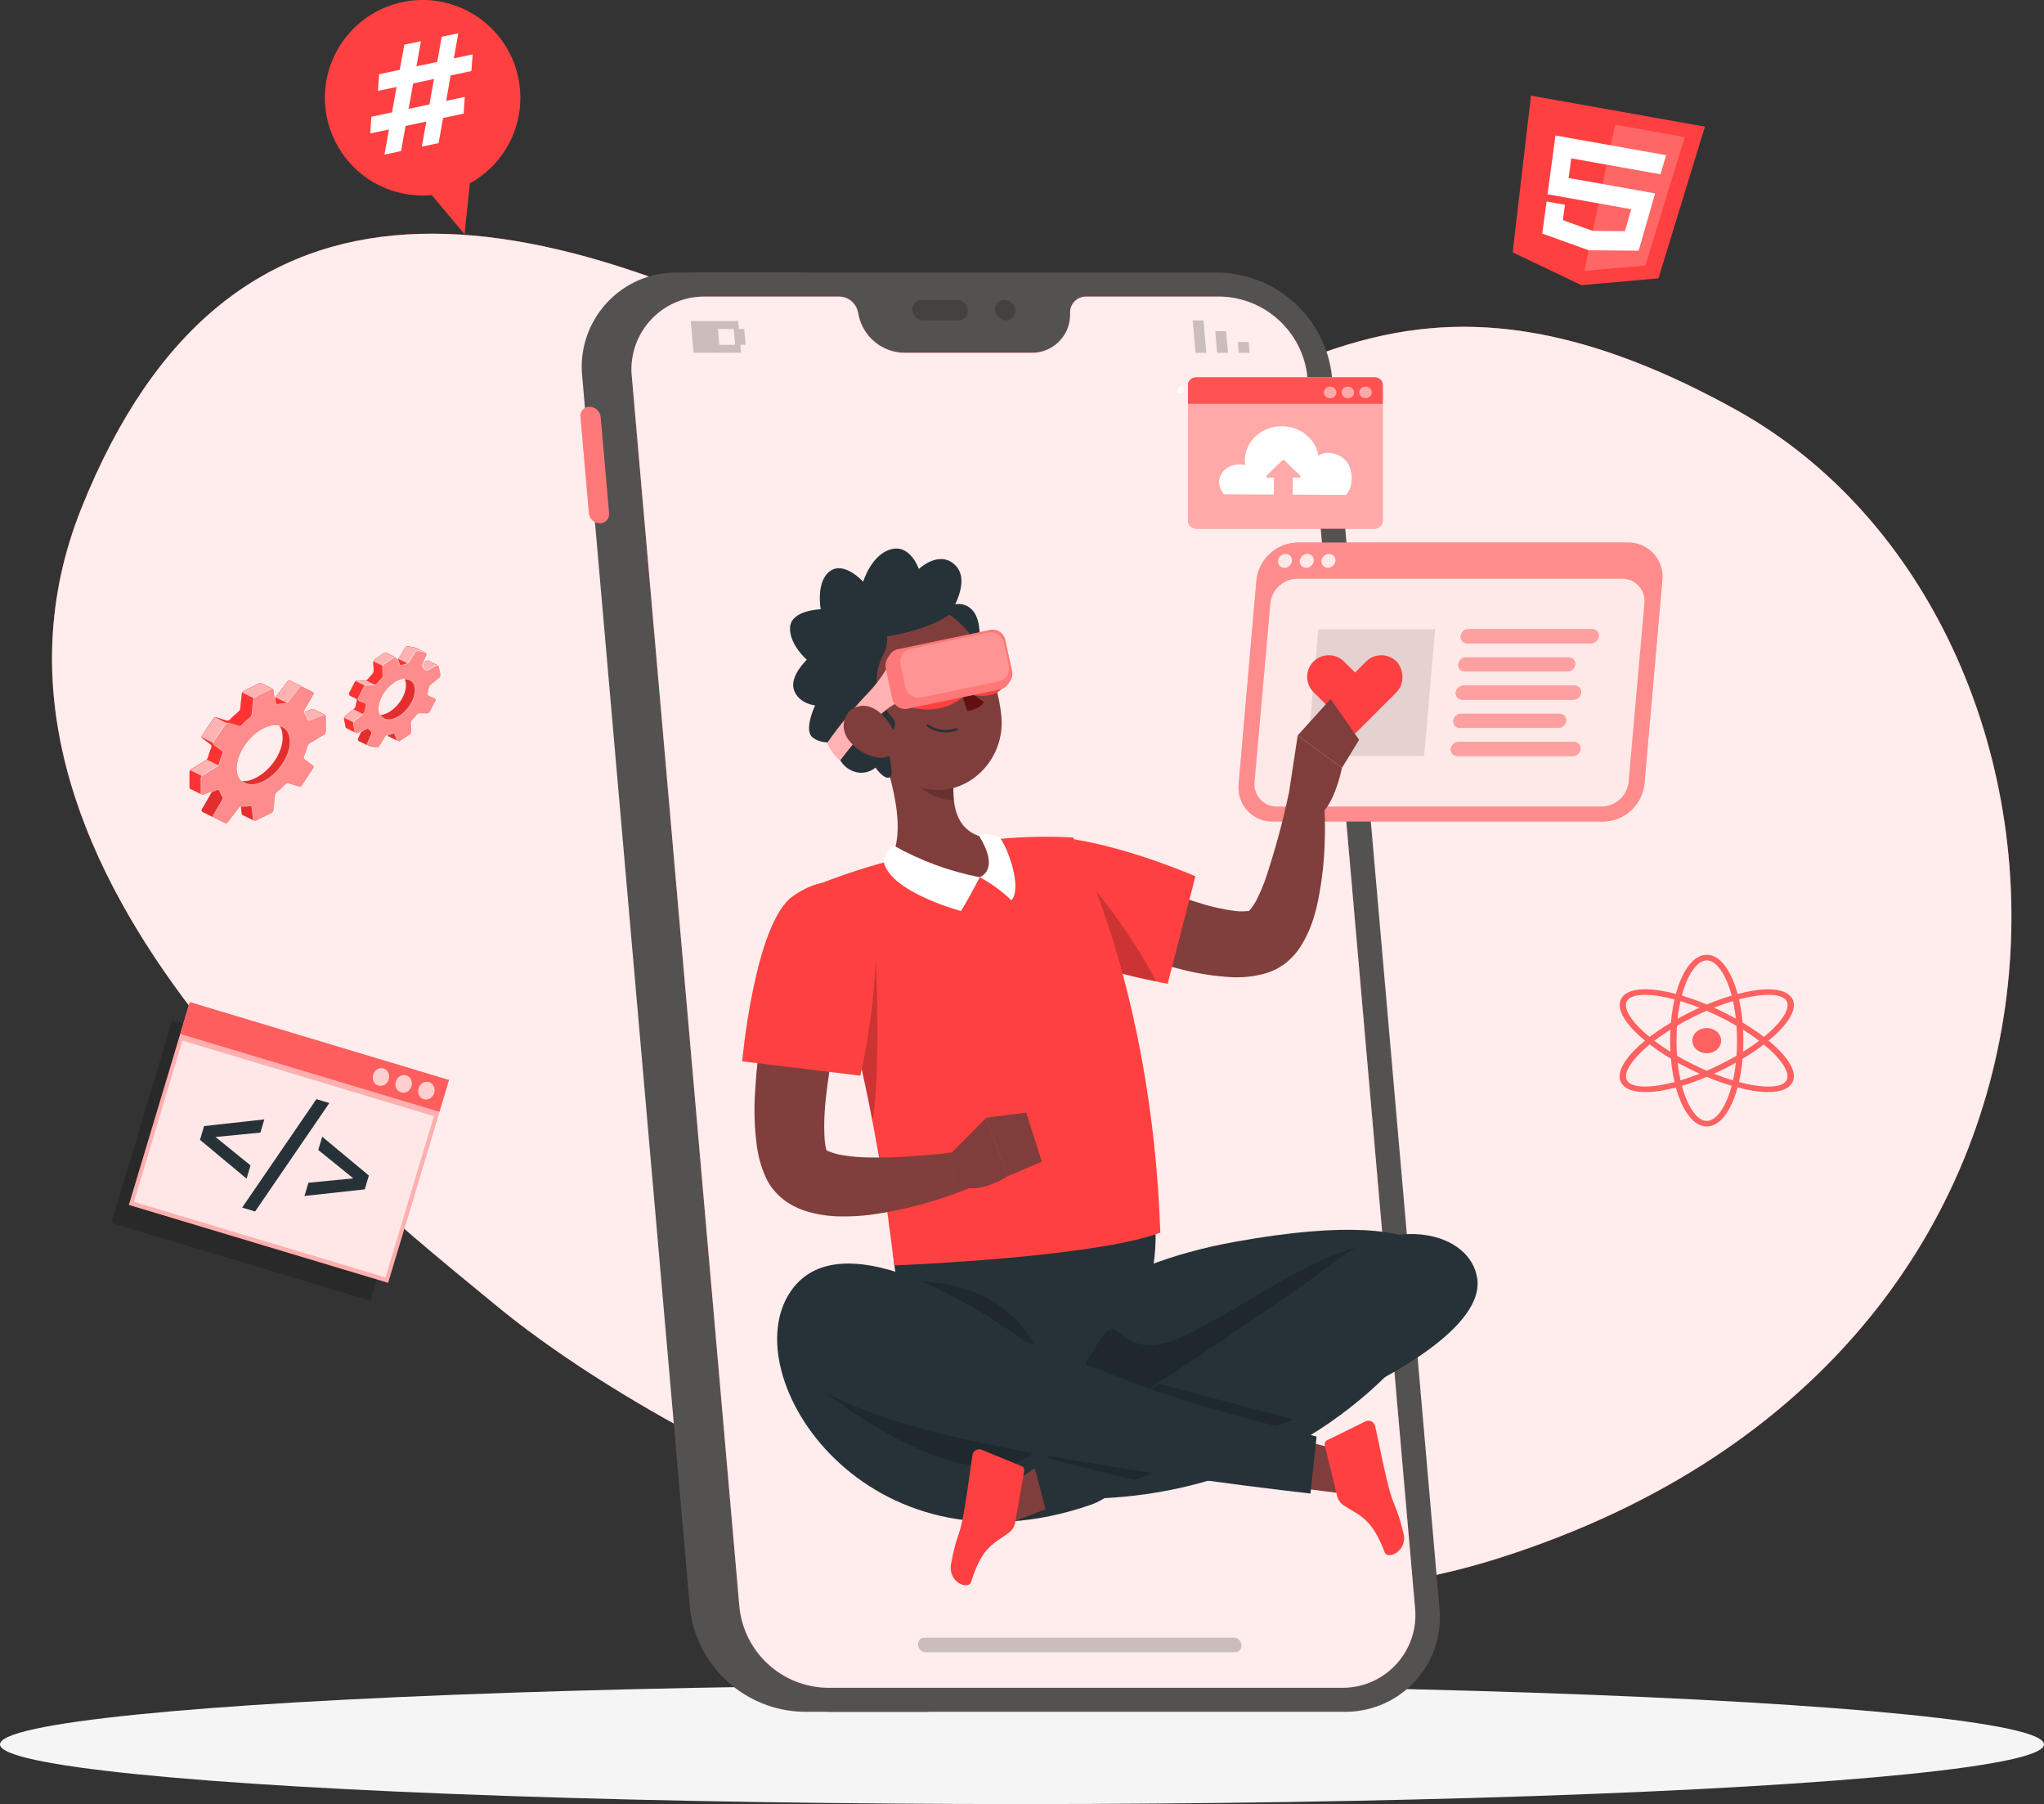 <?xml version="1.0" encoding="UTF-8"?>
<svg id="_レイヤー_1" data-name="レイヤー 1" xmlns="http://www.w3.org/2000/svg" viewBox="0 0 387.78 342.19">
  <rect x="0" y="0" width="387.78" height="342.19" fill="#333333" stroke="none"/>
  <defs>
    <style>
      .cls-1 {
        fill: #f5f5f5;
      }

      .cls-1, .cls-2, .cls-3, .cls-4, .cls-5, .cls-6, .cls-7, .cls-8, .cls-9, .cls-10, .cls-11, .cls-12, .cls-13, .cls-14, .cls-15, .cls-16, .cls-17, .cls-18, .cls-19, .cls-20, .cls-21, .cls-22, .cls-23, .cls-24 {
        stroke-width: 0px;
      }

      .cls-2 {
        fill: #fd0000;
      }

      .cls-3 {
        fill: #263238;
      }

      .cls-4, .cls-5, .cls-6, .cls-7, .cls-8, .cls-9, .cls-10, .cls-14, .cls-20, .cls-21, .cls-23 {
        isolation: isolate;
      }

      .cls-4, .cls-5, .cls-6, .cls-7, .cls-8, .cls-10, .cls-19, .cls-20, .cls-23 {
        fill: #fff;
      }

      .cls-4, .cls-25, .cls-21 {
        opacity: .2;
      }

      .cls-5 {
        opacity: .9;
      }

      .cls-6, .cls-26 {
        opacity: .5;
      }

      .cls-7 {
        opacity: .6;
      }

      .cls-8 {
        opacity: .8;
      }

      .cls-9 {
        opacity: .1;
      }

      .cls-9, .cls-11, .cls-14, .cls-21 {
        fill: #000;
      }

      .cls-10 {
        opacity: .7;
      }

      .cls-12 {
        fill: #ff6161;
      }

      .cls-13 {
        fill: #ff5e5e;
      }

      .cls-14, .cls-20 {
        opacity: .3;
      }

      .cls-27 {
        opacity: .55;
      }

      .cls-15 {
        fill: #803e3c;
      }

      .cls-16 {
        fill: #ff4040;
      }

      .cls-17 {
        fill: #545251;
      }

      .cls-18 {
        fill: #7f3e3b;
      }

      .cls-22 {
        fill: #630f0f;
      }

      .cls-23 {
        opacity: .4;
      }

      .cls-24 {
        fill: #ff5353;
      }
    </style>
  </defs>
  <g id="freepik--background-simple--inject-1">
    <path class="cls-16" d="M94.13,247.62C67.71,225.8-11.63,164.14,15.41,96.48c28.17-70.5,85.28-60.56,153.13-22.89,63.36,35.19,75.19-43.41,160.89,4.18,72.57,40.29,79.7,178.07-44.94,217.73-75.67,24.08-160.51-23.22-190.36-47.88Z"/>
    <path class="cls-5" d="M94.13,247.62C67.71,225.8-11.63,164.14,15.41,96.48c28.17-70.5,85.28-60.56,153.13-22.89,63.36,35.19,75.19-43.41,160.89,4.18,72.57,40.29,79.7,178.07-44.94,217.73-75.67,24.08-160.51-23.22-190.36-47.88Z"/>
  </g>
  <g id="freepik--Shadow--inject-1">
    <ellipse id="freepik--path--inject-1" class="cls-1" cx="193.89" cy="330.87" rx="193.89" ry="11.32"/>
  </g>
  <g id="freepik--Device--inject-1">
    <path class="cls-17" d="M128.61,51.69h23.68l23.88,273h-23.68c-11.2-.2-20.48-8.74-21.62-19.88l-20.4-233.25c-1.08-9.84,6.02-18.69,15.86-19.77.76-.08,1.52-.12,2.28-.1Z"/>
    <path class="cls-16" d="M113.94,79.07c-.11-1.07-1-1.89-2.07-1.91-.95-.02-1.73.74-1.75,1.69,0,.07,0,.15.01.22l1.6,18.29c.11,1.07,1,1.88,2.07,1.9.95.02,1.73-.74,1.75-1.69,0-.07,0-.14,0-.21l-1.6-18.29Z"/>
    <path class="cls-20" d="M113.94,79.07c-.11-1.07-1-1.89-2.07-1.91-.95-.02-1.73.74-1.75,1.69,0,.07,0,.15.01.22l1.6,18.29c.11,1.07,1,1.88,2.07,1.9.95.02,1.73-.74,1.75-1.69,0-.07,0-.14,0-.21l-1.6-18.29Z"/>
    <path class="cls-17" d="M157.34,324.69h97.59c9.9.17,18.07-7.71,18.24-17.61.01-.76-.02-1.52-.1-2.27l-20.36-233.25c-1.14-11.14-10.42-19.67-21.62-19.87h-97.63c-9.9-.18-18.06,7.69-18.24,17.59-.01.76.02,1.52.1,2.28l20.39,233.25c1.14,11.15,10.43,19.68,21.63,19.88Z"/>
    <path class="cls-16" d="M133.85,56.25h25.37c1.7.03,3.16,1.22,3.53,2.88l.17.79c.92,4.04,4.47,6.92,8.61,7h24.11c3.96.08,7.25-3.04,7.38-7v-.79c.06-1.61,1.39-2.88,3-2.88h25.36c8.64.13,15.8,6.72,16.66,15.31l20.4,233.25c.84,7.58-4.63,14.4-12.21,15.24-.59.07-1.19.09-1.79.08h-97.5c-8.63-.16-15.78-6.73-16.66-15.32l-20.4-233.25c-.83-7.58,4.64-14.4,12.23-15.23.58-.06,1.16-.09,1.74-.08Z"/>
    <path class="cls-5" d="M133.85,56.25h25.37c1.7.03,3.16,1.22,3.53,2.88l.17.79c.92,4.04,4.47,6.92,8.61,7h24.11c3.96.08,7.25-3.04,7.38-7v-.79c.06-1.61,1.39-2.88,3-2.88h25.36c8.64.13,15.8,6.72,16.66,15.31l20.4,233.25c.84,7.58-4.63,14.4-12.21,15.24-.59.07-1.19.09-1.79.08h-97.5c-8.63-.16-15.78-6.73-16.66-15.32l-20.4-233.25c-.83-7.58,4.64-14.4,12.23-15.23.58-.06,1.16-.09,1.74-.08Z"/>
    <g class="cls-25">
      <path class="cls-11" d="M188.78,58.83c.11,1.09,1.01,1.92,2.1,1.94.97.02,1.76-.75,1.78-1.72,0-.07,0-.15-.01-.22-.11-1.09-1.01-1.92-2.1-1.94-.96-.02-1.76.74-1.78,1.7,0,.08,0,.16.01.24Z"/>
      <path class="cls-11" d="M174.86,56.89h6.65c1.09.02,1.99.85,2.11,1.94.11.96-.59,1.82-1.55,1.93-.07,0-.15.01-.22.01h-6.65c-1.09-.02-1.99-.85-2.1-1.94-.11-.95.57-1.82,1.53-1.93.08,0,.15-.01.23-.01Z"/>
    </g>
    <g class="cls-25">
      <polygon class="cls-11" points="237.07 66.93 235.02 66.93 234.84 64.87 236.89 64.87 237.07 66.93"/>
      <polygon class="cls-11" points="232.79 64.87 232.97 66.93 230.91 66.93 230.73 64.87 230.56 62.82 232.61 62.82 232.79 64.87"/>
      <polygon class="cls-11" points="228.32 60.77 228.5 62.82 228.68 64.87 228.86 66.93 226.81 66.93 226.63 64.87 226.45 62.82 226.27 60.77 228.32 60.77"/>
    </g>
    <path class="cls-21" d="M131.05,60.91l.53,6h9l-.13-1.51h1l-.26-3h-1l-.14-1.5h-9ZM136.2,62.41h3l.27,3h-3l-.27-3Z"/>
    <g class="cls-25">
      <path class="cls-11" d="M175.64,313.39h58.66c1.78,0,1.54-2.76-.24-2.76h-58.66c-1.78,0-1.54,2.76.24,2.76h0Z"/>
    </g>
  </g>
  <g id="freepik--Windows--inject-1">
    <path class="cls-16" d="M304.19,155.83h-62.66c-3.56.07-6.5-2.77-6.57-6.33,0-.28,0-.55.04-.83l3.37-38.61c.43-4,3.76-7.07,7.79-7.15h62.66c3.57-.06,6.51,2.77,6.58,6.34,0,.27,0,.54-.04.81l-3.38,38.61c-.42,4.01-3.76,7.08-7.79,7.16Z"/>
    <path class="cls-23" d="M304.19,155.83h-62.66c-3.56.07-6.5-2.77-6.57-6.33,0-.28,0-.55.04-.83l3.37-38.61c.43-4,3.76-7.07,7.79-7.15h62.66c3.57-.06,6.51,2.77,6.58,6.34,0,.27,0,.54-.04.81l-3.38,38.61c-.42,4.01-3.76,7.08-7.79,7.16Z"/>
    <path class="cls-8" d="M303.95,152.98h-61.68c-2.32.04-4.24-1.81-4.28-4.13,0-.18,0-.36.02-.54l3-33.87c.27-2.62,2.45-4.62,5.08-4.67h61.62c2.32-.04,4.24,1.81,4.28,4.13,0,.18,0,.36-.02.54l-3,33.87c-.26,2.6-2.41,4.59-5.02,4.67Z"/>
    <path class="cls-8" d="M245.12,106.38c-.08.74-.69,1.31-1.44,1.32-.65.02-1.19-.5-1.21-1.15,0-.06,0-.11,0-.17.08-.74.69-1.31,1.44-1.32.65-.02,1.19.5,1.21,1.15,0,.06,0,.11,0,.17Z"/>
    <path class="cls-8" d="M249.24,106.38c-.08.74-.69,1.31-1.44,1.32-.66,0-1.21-.52-1.22-1.18,0-.05,0-.09,0-.14.08-.74.7-1.3,1.44-1.32.66,0,1.21.52,1.22,1.18,0,.05,0,.09,0,.14Z"/>
    <path class="cls-8" d="M253.36,106.38c-.08.74-.7,1.3-1.44,1.32-.66,0-1.21-.52-1.22-1.18,0-.05,0-.09,0-.14.08-.74.7-1.3,1.44-1.32.66,0,1.21.52,1.22,1.18,0,.05,0,.09,0,.14Z"/>
    <polygon class="cls-9" points="270.18 143.4 247.99 143.4 250.1 119.35 272.28 119.35 270.18 143.4"/>
    <path class="cls-16" d="M301.87,122.02h-23.52c-.66.02-1.21-.51-1.23-1.17,0-.06,0-.11,0-.17h0c.07-.75.7-1.33,1.45-1.34h23.52c.66-.02,1.21.51,1.23,1.17,0,.06,0,.11,0,.17h0c-.07.75-.7,1.33-1.45,1.34Z"/>
    <path class="cls-16" d="M297.39,127.36h-19.51c-.66.01-1.21-.51-1.23-1.17,0-.05,0-.11,0-.16h0c.07-.75.7-1.33,1.45-1.34h19.51c.66-.02,1.21.51,1.23,1.17,0,.06,0,.11,0,.17h0c-.07.75-.7,1.32-1.45,1.33Z"/>
    <path class="cls-16" d="M298.53,132.71h-21.12c-.67,0-1.22-.52-1.23-1.19,0-.05,0-.1,0-.15h0c.08-.74.7-1.31,1.45-1.33h21.12c.67,0,1.22.53,1.23,1.19,0,.05,0,.09,0,.14h0c-.08.75-.7,1.32-1.45,1.34Z"/>
    <path class="cls-16" d="M295.65,138.06h-18.71c-.67,0-1.22-.52-1.23-1.19,0-.05,0-.1,0-.15h0c.08-.75.71-1.32,1.46-1.34h18.71c.67,0,1.22.52,1.23,1.19,0,.05,0,.1,0,.15h0c-.08.75-.71,1.32-1.46,1.34Z"/>
    <path class="cls-16" d="M298.39,143.4h-21.92c-.66,0-1.21-.52-1.22-1.18,0-.05,0-.1,0-.15h0c.07-.75.7-1.33,1.45-1.34h21.92c.67,0,1.22.52,1.23,1.19,0,.05,0,.1,0,.15h0c-.08.75-.71,1.31-1.46,1.33Z"/>
    <g class="cls-26">
      <path class="cls-19" d="M301.87,122.02h-23.52c-.66.02-1.21-.51-1.23-1.17,0-.06,0-.11,0-.17h0c.07-.75.7-1.33,1.45-1.34h23.52c.66-.02,1.21.51,1.23,1.17,0,.06,0,.11,0,.17h0c-.07.75-.7,1.33-1.45,1.34Z"/>
      <path class="cls-19" d="M297.39,127.36h-19.51c-.66.01-1.21-.51-1.23-1.17,0-.05,0-.11,0-.16h0c.07-.75.7-1.33,1.45-1.34h19.51c.66-.02,1.21.51,1.23,1.17,0,.06,0,.11,0,.17h0c-.07.75-.7,1.32-1.45,1.33Z"/>
      <path class="cls-19" d="M298.53,132.71h-21.12c-.67,0-1.22-.52-1.23-1.19,0-.05,0-.1,0-.15h0c.08-.74.7-1.31,1.45-1.33h21.12c.67,0,1.22.53,1.23,1.19,0,.05,0,.09,0,.14h0c-.08.75-.7,1.32-1.45,1.34Z"/>
      <path class="cls-19" d="M295.65,138.06h-18.71c-.67,0-1.22-.52-1.23-1.19,0-.05,0-.1,0-.15h0c.08-.75.71-1.32,1.46-1.34h18.71c.67,0,1.22.52,1.23,1.19,0,.05,0,.1,0,.15h0c-.08.75-.71,1.32-1.46,1.34Z"/>
      <path class="cls-19" d="M298.39,143.4h-21.92c-.66,0-1.21-.52-1.22-1.18,0-.05,0-.1,0-.15h0c.07-.75.7-1.33,1.45-1.34h21.92c.67,0,1.22.52,1.23,1.19,0,.05,0,.1,0,.15h0c-.08.75-.71,1.31-1.46,1.33Z"/>
    </g>
    <path class="cls-16" d="M264.96,125.48h0c-1.6-1.6-4.2-1.6-5.8,0,0,0,0,0,0,0l-2.08,2.09-2.09-2.09c-1.6-1.6-4.2-1.6-5.8,0-1.6,1.6-1.6,4.2,0,5.8l7.89,7.88,7.88-7.88c1.52-1.59,1.45-4.15,0-5.8Z"/>
    <path class="cls-8" d="M224.71,73.96c-.04.39-.36.68-.75.69-.35,0-.63-.28-.63-.63,0-.02,0-.04,0-.06.04-.39.36-.68.75-.69.35,0,.63.28.63.63,0,.02,0,.04,0,.06Z"/>
    <path class="cls-8" d="M226.88,73.96c-.04.38-.35.68-.74.69-.35,0-.63-.28-.63-.63,0-.02,0-.04,0-.06.04-.39.36-.68.75-.69.34,0,.62.26.63.59,0,.03,0,.06,0,.1Z"/>
    <path class="cls-8" d="M229.02,73.96c-.04.39-.36.68-.75.69-.34,0-.62-.26-.63-.59,0-.03,0-.06,0-.1.04-.38.35-.68.74-.69.35,0,.63.28.63.63,0,.02,0,.04,0,.06Z"/>
  </g>
  <g id="freepik--speech-bubble--inject-1">
    <path class="cls-16" d="M97.91,13.11c-3-9.79-13.37-15.3-23.16-12.3-9.79,3-15.3,13.37-12.3,23.16,2.58,8.41,10.7,13.85,19.45,13.03l6.24,7.43,1-9.65c7.68-4.24,11.34-13.28,8.76-21.67Z"/>
    <path class="cls-19" d="M85.49,14.31l-.84,4.82,3.53-.75-.23,3.17-3.89.83-.85,4.76-3.18.68.85-4.77-3.94.84-.85,4.76-3.15.67.85-4.76-3.54.75.2-3.16,3.92-.84.87-4.82-3.53.75.22-3.17,3.9-.82.88-4.77,3.15-.67-.85,4.77,3.94-.84.85-4.77,3.15-.67-.85,4.77,3.57-.76-.24,3.17-3.94.83ZM82.34,14.98l-3.95.84-.87,4.83,3.95-.84.87-4.83Z"/>
  </g>
  <g id="freepik--Character--inject-1">
    <path class="cls-3" d="M178.98,115.48s3.31-2.29,5.58.35.85,8.52.85,8.52l-5.31-6.44-1.12-2.43Z"/>
    <path class="cls-15" d="M251.12,150.95l-6.64-.35c-1.16,5.46-2.63,10.85-4.4,16.15-.42,1.19-.91,2.35-1.46,3.48-.4.89-.93,1.72-1.57,2.45-.22.25-.26.11-.33.12-.78.09-1.57.09-2.35,0-2.46-.32-4.88-.87-7.23-1.65-2.55-.78-5.15-1.72-7.73-2.75s-5.18-2.12-7.77-3.23-5.2-2.36-7.64-3.5l-6.06,12c2.8,1.47,5.48,2.68,8.27,3.91s5.61,2.34,8.49,3.39,5.84,2,8.93,2.77c3.27.88,6.62,1.42,10,1.61,2.15.1,4.3-.13,6.37-.7.69-.2,1.36-.46,2-.77.35-.17.68-.36,1-.58.35-.21.68-.44,1-.69,1.02-.83,1.91-1.8,2.63-2.9,1.06-1.65,1.9-3.43,2.49-5.3.52-1.61.91-3.26,1.19-4.93.56-3.08.9-6.2,1-9.33.13-3.07.07-6.14-.19-9.2Z"/>
    <path class="cls-16" d="M189.33,173.54c3.87,7.94,32.19,13.06,32.19,13.06l5.27-20.38s-11.71-5.16-22.9-7c-11.48-1.88-18.81,5.61-14.56,14.32Z"/>
    <path class="cls-18" d="M244.45,150.94l1.75-11.46,8.39,6.17s-2.06,10.37-6.21,9.13l-3.93-3.84Z"/>
    <polygon class="cls-18" points="252.44 132.58 257.85 140.33 254.59 145.65 246.2 139.48 252.44 132.58"/>
    <path class="cls-21" d="M207.45,168.33l-4.05,1.45-.84,3,.56,4.82,3.72,5.45c5,1.51,9.83,2.58,12.5,3.14-4.37-8.71-11.89-17.86-11.89-17.86Z"/>
    <path class="cls-3" d="M169.35,235.48s-.4,32.66,29.23,25.89c28.24-6.45,19.33-38.07,19.33-38.07l-48.56,12.18Z"/>
    <path class="cls-3" d="M198.58,257.62c-9.72-7.93-38.52-27.14-48.52-12.76-11.17,16.05,14.36,55.28,56.83,40.58,6.82-2.38,12.82-10.55-8.31-27.82Z"/>
    <path class="cls-3" d="M234.64,235.48c41.33-7.38,43.68,5.13,36.57,15.73s-30.69,35.54-72.63,32.88c-15.59-1.01-15.87-39.38,36.06-48.61Z"/>
    <path class="cls-21" d="M204.62,261.35c1.36-3.01,3.07-5.86,5.09-8.47,2.91-3.48,3.26,6.55,16,0s21.7-13.58,31.58-16.19-7.6,15.22-7.6,15.22l-31,17-14.07-7.56Z"/>
    <polygon class="cls-18" points="205.4 283.57 190.09 289.44 191.38 281.71 204.01 273.45 205.4 283.57"/>
    <path class="cls-3" d="M280.26,242.54c-1.24-8.79-15.58-12.3-27.58-2.87-9.86,7.75-45.14,30.65-56.53,38.12l2.41,9.27c10.47-4,31-11.78,45.77-17.45,20.56-7.91,37.18-18.28,35.93-27.07Z"/>
    <path class="cls-21" d="M196.79,256.2c-5.08-10.78-15.89-12.89-22-13.18,7.84,3.49,15.23,7.91,22,13.18Z"/>
    <path class="cls-21" d="M215.2,280.74c9.54-3.63,20.36-7.75,29.13-11.13l1-.39-25.46-6.74c-8.62,5.76-16.67,11.06-21.29,14.09l16.62,4.17Z"/>
    <path class="cls-21" d="M154.05,262.09s33.14,28.07,45.27,10.08l-40.05-15.24-4.49-2-.73,7.16Z"/>
    <polygon class="cls-18" points="239.4 281.32 254.81 283.31 253.19 274.79 237.4 270.68 239.4 281.32"/>
    <path class="cls-3" d="M249.78,272.48c-7.55-1.94-24.68-6.24-35.26-10.37-14.27-5.58-50.64-20.67-62.63-13.6-8.3,4.88.29,12.13.29,12.13,0,0,3.88,6.7,34.28,13.1,21.73,4.57,48.6,8,62.16,9.55l1.16-10.81Z"/>
    <path class="cls-16" d="M253.63,283.58l-2.31-9.49c-.08-.36.1-.72.42-.89l7.3-3.59c.64-.32,1.42-.06,1.74.58,0,0,0,0,0,.01.04.08.08.17.1.26.77,3.43,1.32,6.52,2.36,10.77,1.22,5,1.51,3.6,3,9.49.92,3.55-3,5.18-3.54,3.72-2.54-6.69-4.8-6.9-7.92-9-.6-.46-1.01-1.12-1.16-1.86Z"/>
    <path class="cls-16" d="M192.63,288.62l1.68-9.65c.06-.36-.13-.72-.47-.86l-7.54-3.11c-.67-.28-1.44.03-1.72.7-.04.09-.06.18-.08.27-.54,3.48-.89,6.61-1.65,10.93-.89,5.11-1.28,3.71-2.41,9.7-.67,3.61,3.32,5,3.79,3.48,2.11-6.86,4.35-7.22,7.34-9.49.58-.51.96-1.21,1.06-1.97Z"/>
    <path class="cls-16" d="M166.45,217.73c1.52,8.72,2.49,16.62,3.21,22.3,8.26-.37,39.25-2,50.47-6.23-1.61-47-16.54-74.94-16.54-74.94-3.94-.22-7.9-.19-11.84.08-.83.06-1.68.14-2.53.23-6.91,1-13.76,2.39-20.51,4.16-1.28.33-2.58.69-3.83,1.06-6.4,1.92-11.95,4.27-11.95,4.27,3.87,9.52,7.03,19.32,9.44,29.31,1.68,6.97,3.01,13.67,4.08,19.76Z"/>
    <path class="cls-18" d="M166.26,139.78c2.57,6.35,6.19,18.2,2.42,23.55,4.95,3.46,11.15,4.59,17,3.09,5.67-1.27,5.19-5.3,3.5-7.25-7.71-.27-8.57-5.78-8.28-11.17l-14.64-8.22Z"/>
    <path class="cls-19" d="M185.87,166.39s-1.59,3.19-3.56,6.42c-4.15-1.19-14-4.65-14.69-9.63.29-1.13.96-2.12,1.9-2.81,5.09,2.87,10.61,4.91,16.35,6.02Z"/>
    <path class="cls-19" d="M185.87,166.39c2.2,1.17,4.22,2.65,6,4.38,2.3-2.44-1.16-11.25-2.39-12-1.22-.55-2.59-.7-3.9-.44,0,0,4.35,6.09.29,8.06Z"/>
    <path class="cls-21" d="M172.25,143.13l8.69,4.86c-.09,1.26-.07,2.52.06,3.78-2.89.16-7.35-2.15-8.22-5-.4-1.17-.58-2.4-.53-3.64Z"/>
    <path class="cls-18" d="M161.9,131.93c3.36,8.49,4.89,13.63,10.71,16.61,8.76,4.47,18.14-3.1,17.38-12.45-.68-8.41-6.05-20.88-15.65-21.47-6.94-.43-12.91,4.85-13.34,11.79-.12,1.89.19,3.77.9,5.52Z"/>
    <path class="cls-3" d="M175.81,129.93c.23.7.79,1.15,1.25,1s.65-.85.42-1.55-.79-1.16-1.25-1-.65.84-.42,1.55Z"/>
    <path class="cls-3" d="M183.77,127.24c.23.71.79,1.15,1.26,1s.64-.85.41-1.56-.79-1.15-1.25-1-.65.86-.42,1.56Z"/>
    <path class="cls-22" d="M181.36,128.48c1.55,1.79,3.34,3.37,5.32,4.67-.87,1.51-3.17,1.69-3.17,1.69l-2.15-6.36Z"/>
    <path class="cls-3" d="M180.62,138.79c.32-.06.63-.15.94-.25.11-.05.17-.16.14-.28-.04-.12-.16-.18-.28-.14,0,0,0,0,0,0-1.76.64-3.71.4-5.26-.65-.08-.09-.21-.09-.3-.01,0,0,0,0-.01.01-.08.08-.08.21,0,.3,0,0,0,0,0,0,1.37,1,3.11,1.37,4.77,1.02Z"/>
    <path class="cls-3" d="M172.52,128.18c.15-.03.28-.14.33-.29.33-1.07,1.14-1.91,2.2-2.28.23-.06.37-.3.32-.53-.06-.23-.3-.38-.53-.32-1.34.44-2.38,1.5-2.81,2.85-.08.22.03.46.24.54,0,0,.02,0,.03,0,.07.03.15.03.22.02Z"/>
    <path class="cls-3" d="M186.31,123.34c.09-.01.16-.05.22-.12.17-.17.17-.44,0-.61h0c-.95-1.03-2.35-1.53-3.74-1.33-.23.04-.39.27-.34.5,0,0,0,0,0,0,.04.23.26.38.49.34,0,0,0,0,.01,0,1.12-.17,2.25.24,3,1.09.09.1.23.14.36.12Z"/>
    <path class="cls-21" d="M158.39,183.87c1.49,4.76,2.8,9.49,3.94,14.1,1.25,5.08,2.3,10,3.19,14.67,1.64-9.43.64-30.4.64-30.4l-5.17-5c-1.08,2.12-1.95,4.34-2.6,6.63Z"/>
    <path class="cls-15" d="M182.81,218.36l-4.63.52c-1.56.15-3.12.27-4.66.39-3.01.24-6.04.33-9.06.27-1.39-.03-2.77-.15-4.14-.36-1.1-.13-2.18-.41-3.2-.84-.37-.17-.39-.27-.38-.25s0,0,0,0v-.14c0-.13-.08-.31-.12-.51-.09-.51-.16-1.02-.19-1.53-.14-2.76-.03-5.52.32-8.26.35-2.95.8-6,1.38-9,1.1-6,2.49-12.27,3.94-18.2l-13.47-3.65c-.95,3.32-1.66,6.47-2.38,9.74s-1.3,6.52-1.82,9.83-.91,6.69-1.11,10.16c-.28,3.67-.17,7.35.31,11,.16,1.08.4,2.16.71,3.21.18.61.39,1.21.63,1.79.13.32.27.63.44,1l.26.51.35.59c.93,1.43,2.15,2.64,3.59,3.56,1.14.71,2.38,1.27,3.67,1.64,2.04.58,4.16.88,6.28.9,1.84.02,3.69-.08,5.52-.3,6.76-.93,13.37-2.76,19.66-5.42l-1.9-6.65Z"/>
    <path class="cls-16" d="M150.41,170c-7.23,5.08-9.61,31.31-9.61,31.31l22.42,2.72c1.69-7.58,2.7-15.31,3-23.07.25-12.43-7.06-17.12-15.81-10.96Z"/>
    <path class="cls-18" d="M180.53,218.65l6.57-6.64,4.09,11.09s-6.84,4.39-9.56,1l-1.1-5.45Z"/>
    <polygon class="cls-18" points="194.69 211.03 197.65 220.35 191.19 223.1 187.1 212.01 194.69 211.03"/>
    <path class="cls-3" d="M167.62,139.48l.58-.1c1.08-.24,1.76-1.3,1.53-2.38-.07-.33-.23-.64-.45-.89-1.5-1.57-2.48-3.56-2.82-5.7-.71-5.32,2.19-6.06,1.81-9.7,0,0,7.24-.95,11.83-4.11,0,0,4.51-6.53.9-9.61-3-2.59-6.69.94-6.69.94,0,0-1.56-4.76-5.29-3.74s-5.26,6.15-5.26,6.15c0,0-3.6-4-6.31-2s-1.75,7.22-1.75,7.22c0,0-5.62.15-5.81,3.42s3.18,6.16,3.18,6.16c0,0-3.36,3.14-2.43,5.76s4,2.9,4,2.9c0,0-2.11,4.47-.62,5.93s4.39,1.08,4.39,1.08c0,0,.09,4.29,3.54,5.51,1.41.52,2.99.24,4.15-.72,0,0,1.7,2.49,2.77,1.8s-1.25-7.92-1.25-7.92Z"/>
    <path class="cls-16" d="M159.39,144.24c2-2.64,8.15-10.56,11.81-11.28,0,0-1.56-1.24-2.41-7.15-1.03,1.91-2.3,3.69-3.77,5.29-2.94,3.05-5.63,6.32-8.06,9.78.54,1.29,1.37,2.44,2.43,3.36Z"/>
    <path class="cls-7" d="M159.39,144.24c2-2.64,8.15-10.56,11.81-11.28,0,0-1.56-1.24-2.41-7.15-1.03,1.91-2.3,3.69-3.77,5.29-2.94,3.05-5.63,6.32-8.06,9.78.54,1.29,1.37,2.44,2.43,3.36Z"/>
    <path class="cls-18" d="M160.91,140.24c1.34,1.85,3.37,3.09,5.63,3.45,3,.44,4.15-2.36,3-5-1-2.38-3.81-5.48-6.68-4.71s-3.57,3.97-1.95,6.26Z"/>
    <path class="cls-16" d="M171.71,133.85s6.53,2.68,11.67-2.22c0,0,5.34,1.44,7-1.46l-1.62-.52-16.25,3.55-.8.65Z"/>
    <path class="cls-16" d="M187.88,119.48l-17.53,3.66c-.63.13-1.18.51-1.53,1.05l-.43.64c-.35.54-.47,1.2-.34,1.83l1.23,5.88c.28,1.31,1.56,2.15,2.87,1.88l17.56-3.65c.62-.12,1.17-.48,1.53-1l.42-.64c.35-.54.48-1.19.35-1.82l-1.3-5.94c-.27-1.3-1.53-2.14-2.83-1.89Z"/>
    <path class="cls-20" d="M187.88,119.48l-17.53,3.66c-.63.13-1.18.51-1.53,1.05l-.43.64c-.35.54-.47,1.2-.34,1.83l1.23,5.88c.28,1.31,1.56,2.15,2.87,1.88l17.56-3.65c.62-.12,1.17-.48,1.53-1l.42-.64c.35-.54.48-1.19.35-1.82l-1.3-5.94c-.27-1.3-1.53-2.14-2.83-1.89Z"/>
    <rect class="cls-4" x="171.09" y="121.43" width="20.04" height="9.44" rx="2.45" ry="2.45" transform="translate(-21.95 39.67) rotate(-11.79)"/>
  </g>
  <g id="freepik--Code--inject-21">
    <rect class="cls-21" x="31.41" y="194.46" width="40.15" height="51.34" transform="translate(-174.15 206.09) rotate(-73.28)"/>
    <rect class="cls-13" x="34.74" y="191.05" width="40.15" height="51.34" transform="translate(-168.51 206.85) rotate(-73.28)"/>
    <rect class="cls-6" x="34.74" y="191.05" width="40.15" height="51.34" transform="translate(-168.51 206.85) rotate(-73.28)"/>
    <rect class="cls-10" x="37.9" y="194.93" width="31.94" height="49.83" transform="translate(-172.18 208.18) rotate(-73.28)"/>
    <path class="cls-3" d="M49.4,214.83l-8.52.83,6.65,5.39-.75,2.51-8.84-7.36.78-2.61,11.43-1.27-.75,2.51Z"/>
    <path class="cls-3" d="M60.03,208.48l2.45.74-14.08,20.57-2.46-.74,14.09-20.57Z"/>
    <path class="cls-3" d="M69.98,222.98l-.78,2.61-11.44,1.26.75-2.51,8.52-.83-6.65-5.39.75-2.51,8.85,7.36Z"/>
    <rect class="cls-13" x="56.54" y="174.83" width="6.29" height="51.34" transform="translate(-149.51 199.96) rotate(-73.28)"/>
    <path class="cls-10" d="M82.37,207.32c-.27.9-1.15,1.42-1.97,1.18-.82-.25-1.26-1.17-.99-2.07.27-.9,1.15-1.42,1.97-1.18,0,0,0,0,0,0,.81.24,1.26,1.17.99,2.06,0,0,0,0,0,0Z"/>
    <path class="cls-10" d="M78.06,206.03c-.27.9-1.15,1.42-1.97,1.18s-1.26-1.17-.99-2.07,1.15-1.42,1.97-1.18h0c.82.25,1.26,1.17.99,2.07Z"/>
    <path class="cls-10" d="M73.75,204.73c-.27.9-1.15,1.42-1.97,1.18s-1.26-1.17-.99-2.07,1.15-1.42,1.97-1.18h0c.82.25,1.26,1.17.99,2.07Z"/>
  </g>
  <g>
    <path class="cls-14" d="M307.35,24.67c-.84.63-1.48,1.1-1.48,1.1l-.43-.37c.46-.77,1.24-1.95,2.02-2.33.1.54.06,1.09-.11,1.61Z"/>
    <path class="cls-3" d="M317.13,34.99l-10.14-.7"/>
    <path class="cls-3" d="M319.61,35.22l-9.87-.7"/>
    <path class="cls-3" d="M318.03,35.68l.34.03c.07,0,.12-.02.12-.06l-.04-1.25s-.06-.07-.13-.08l-.34-.03c-.07,0-.12.02-.12.06l.04,1.25s.06.07.13.08Z"/>
    <path class="cls-3" d="M307.83,34.95l.34.03c.07,0,.12-.02.12-.06l-.04-1.25s-.06-.07-.13-.08l-.34-.03c-.07,0-.12.02-.12.06l.04,1.25s.06.07.13.08Z"/>
    <path class="cls-3" d="M312.93,35.31l.34.03c.07,0,.12-.02.12-.06l-.04-1.25s-.06-.07-.12-.08l-.34-.03c-.07,0-.12.02-.12.06l.04,1.25s.05.07.12.08Z"/>
    <polyline class="cls-16" points="290.45 18.14 286.98 47.87 300.02 54.09 314.64 52.79 323.45 24.02 290.45 18.14"/>
    <polygon class="cls-4" points="306.41 23.65 300.59 51.38 312.16 50.36 319.62 26 306.41 23.65"/>
    <polygon class="cls-19" points="316.08 29.43 295.1 25.7 293.59 36.85 309.47 39.68 308.27 43.85 302.18 43.8 296.51 41.76 296.5 41.76 296.9 38.84 293.41 38.22 292.59 44.3 301.41 47.47 310.88 47.55 314 36.68 297.59 33.76 298.09 30.04 315.04 33.06 316.08 29.43"/>
  </g>
  <g>
    <path class="cls-24" d="M225.38,73.08c0-.84.74-1.52,1.64-1.52h33.67c.91,0,1.64.68,1.64,1.52v25.69c0,.84-.74,1.52-1.64,1.52h-33.67c-.91,0-1.64-.68-1.64-1.52"/>
    <path class="cls-6" d="M225.38,73.08c0-.84.74-1.52,1.64-1.52h33.67c.91,0,1.64.68,1.64,1.52v25.69c0,.84-.74,1.52-1.64,1.52h-33.67c-.91,0-1.64-.68-1.64-1.52"/>
    <path class="cls-24" d="M225.38,72.99c0-.79.69-1.42,1.54-1.42h33.91c.84,0,1.51.63,1.51,1.4h0v3.61h-36.96"/>
    <path class="cls-6" d="M260.25,74.44c0,.6-.53,1.09-1.19,1.09-.65,0-1.18-.49-1.18-1.1,0-.6.53-1.09,1.19-1.09,0,0,.01,0,.02,0,.65,0,1.17.5,1.16,1.1Z"/>
    <path class="cls-6" d="M256.89,74.44c0,.6-.53,1.1-1.18,1.1-.65,0-1.18-.49-1.18-1.1s.53-1.1,1.18-1.1h0c.65,0,1.18.49,1.18,1.09,0,0,0,0,0,0Z"/>
    <path class="cls-6" d="M253.53,74.44c0,.6-.53,1.1-1.18,1.1-.65,0-1.18-.49-1.18-1.1,0-.6.53-1.1,1.18-1.1,0,0,0,0,0,0,.65,0,1.18.49,1.18,1.09,0,0,0,0,0,0Z"/>
    <path class="cls-19" d="M255.51,87.58c-1.22-1.52-3.74-2.26-5.41-1.16-.53-3.54-4.07-6.01-7.9-5.51-3.83.49-6.5,3.76-5.96,7.3h0c-1.62-.34-3.39.02-4.44,1.56-1.36,2,.4,3.98.4,3.98l9.48.05v-3.21h-1.21c-.13,0-.24-.1-.25-.22,0-.06.02-.12.07-.16l1.39-1.35,1.62-1.56c.09-.09.25-.09.35,0,0,0,0,0,0,0l1.61,1.56,1.4,1.35c.09.09.09.24-.02.32-.04.04-.1.06-.16.06h-1.21v3.23l10.1.05c1.44-1.53,1.36-4.77.13-6.29Z"/>
  </g>
  <g>
    <path class="cls-12" d="M323.8,213.66c-3.9,0-6.95-7.15-6.95-16.27s3.05-16.29,6.95-16.29,6.95,7.15,6.95,16.27-3.05,16.29-6.95,16.29ZM323.8,182.17c-2.77,0-5.74,6.12-5.74,15.22s2.97,15.22,5.74,15.22,5.74-6.11,5.74-15.22-2.97-15.23-5.74-15.23h0Z"/>
    <path class="cls-12" d="M312.14,207.14c-2.22,0-3.77-.55-4.47-1.61-.99-1.49-.14-3.73,2.39-6.31,2.39-2.44,6.04-4.95,10.26-7.08s8.54-3.63,12.15-4.22c3.82-.62,6.44-.15,7.45,1.34s.14,3.73-2.39,6.31c-2.39,2.44-6.04,4.95-10.26,7.09s-8.54,3.63-12.15,4.22c-.98.17-1.98.26-2.98.26ZM335.5,188.7c-.94.01-1.87.1-2.79.25-3.48.57-7.65,2.02-11.77,4.1s-7.65,4.51-9.95,6.86c-2.14,2.18-2.96,4.04-2.26,5.1s2.95,1.36,6.18.83c3.48-.57,7.65-2.02,11.77-4.1s7.65-4.51,9.95-6.86c2.14-2.18,2.96-4.04,2.26-5.1-.48-.72-1.67-1.09-3.39-1.09h0Z"/>
    <path class="cls-12" d="M335.46,207.14c-1,0-2-.1-2.98-.27-3.62-.59-7.93-2.09-12.15-4.22s-7.87-4.66-10.26-7.09c-2.53-2.58-3.37-4.82-2.39-6.31s3.62-1.97,7.45-1.34c3.62.59,7.93,2.09,12.15,4.22s7.87,4.64,10.26,7.08c2.53,2.58,3.37,4.82,2.39,6.31-.7,1.06-2.25,1.62-4.47,1.62ZM312.1,188.7c-1.72,0-2.91.37-3.39,1.09-.7,1.06.12,2.92,2.26,5.1,2.3,2.35,5.84,4.79,9.95,6.86s8.29,3.52,11.77,4.1c3.22.53,5.48.23,6.18-.83s-.12-2.91-2.26-5.1c-2.3-2.35-5.84-4.78-9.95-6.86s-8.29-3.52-11.77-4.1c-.92-.16-1.85-.25-2.79-.26h0Z"/>
    <ellipse class="cls-12" cx="323.8" cy="197.39" rx="2.73" ry="2.39"/>
  </g>
  <g id="freepik--Gears--inject-53">
    <g id="freepik--gears--inject-53">
      <path class="cls-2" d="M61.7,135.63h0l-2.27-1.12h0c-.07-.03-.16-.03-.23,0l-1.55.6c-.02-.11,0-.22.04-.32l1.79-3.1c.09-.16.02-.36-.16-.45l-1.94-.97h0l-2.27-1.12c-.18-.09-.42-.04-.53.11l-2.23,2.89c-.07.09-.18.15-.29.19l-.18-1.47c0-.07-.04-.14-.11-.18h0l-2.28-1.12h0c-.08-.04-.17-.04-.24,0l-3.02,1.5c-.2.11-.33.28-.36.48l-.3,2.89c-.04.2-.15.39-.32.54-.6.48-1.16.99-1.68,1.53-.15.14-.38.2-.59.14l-1.91-.57c-.21-.05-.43.02-.54.18l-2.22,3.31c-.1.16-.06.37.1.49l1.55,1.16c.16.13.22.33.15.51-.29.66-.52,1.33-.7,2.02-.07.2-.21.38-.4.5l-2.74,1.67c-.19.12-.31.3-.32.5v3c0,.08.04.15.11.19h0l2.27,1.12h0c.07.03.16.03.23,0l1.55-.6c.02.11,0,.22-.05.32l-1.79,3.1c-.09.16-.03.36.16.45l2.73,1.37h0l1.48.74c.18.09.42.04.53-.11l2.23-2.89c.07-.09.18-.15.29-.19l.17,1.47c0,.07.05.14.12.18h0l2.29,1.12h0c.08.04.17.04.25,0l3.02-1.5c.2-.11.33-.28.36-.48l.3-2.9c.03-.2.14-.39.31-.54.6-.48,1.16-.99,1.68-1.53.15-.14.38-.2.59-.14l1.94.58c.21.06.43-.01.54-.17l2.21-3.33c.1-.16.06-.37-.1-.49l-1.55-1.16c-.16-.13-.22-.33-.15-.51.29-.66.52-1.33.7-2.02.07-.2.21-.38.4-.5l2.76-1.67c.18-.12.3-.31.31-.51v-3c0-.08-.05-.16-.14-.19ZM44.92,145.75c0-2.8,2.28-6.21,5.1-7.61,1.1-.55,2.12-.69,2.95-.53.43.52.66,1.3.66,2.33,0,2.8-2.28,6.21-5.1,7.61-1.1.55-2.04.72-2.77.58-.6-.68-.9-1.52-.84-2.37Z"/>
      <path class="cls-4" d="M61.7,135.63h0l-2.27-1.12h0c-.07-.03-.16-.03-.23,0l-1.55.6c-.02-.11,0-.22.04-.32l1.79-3.1c.09-.16.02-.36-.16-.45l-1.94-.97h0l-2.27-1.12c-.18-.09-.42-.04-.53.11l-2.23,2.89c-.07.09-.18.15-.29.19l-.18-1.47c0-.07-.04-.14-.11-.18h0l-2.28-1.12h0c-.08-.04-.17-.04-.24,0l-3.02,1.5c-.2.11-.33.28-.36.48l-.3,2.89c-.04.2-.15.39-.32.54-.6.48-1.16.99-1.68,1.53-.15.14-.38.2-.59.14l-1.91-.57c-.21-.05-.43.02-.54.18l-2.22,3.31c-.1.16-.06.37.1.49l1.55,1.16c.16.13.22.33.15.51-.29.66-.52,1.33-.7,2.02-.07.2-.21.38-.4.5l-2.74,1.67c-.19.12-.31.3-.32.5v3c0,.08.04.15.11.19h0l2.27,1.12h0c.07.03.16.03.23,0l1.55-.6c.02.11,0,.22-.05.32l-1.79,3.1c-.09.16-.03.36.16.45l2.73,1.37h0l1.48.74c.18.09.42.04.53-.11l2.23-2.89c.07-.09.18-.15.29-.19l.17,1.47c0,.07.05.14.12.18h0l2.29,1.12h0c.08.04.17.04.25,0l3.02-1.5c.2-.11.33-.28.36-.48l.3-2.9c.03-.2.14-.39.31-.54.6-.48,1.16-.99,1.68-1.53.15-.14.38-.2.59-.14l1.94.58c.21.06.43-.01.54-.17l2.21-3.33c.1-.16.06-.37-.1-.49l-1.55-1.16c-.16-.13-.22-.33-.15-.51.29-.66.52-1.33.7-2.02.07-.2.21-.38.4-.5l2.76-1.67c.18-.12.3-.31.31-.51v-3c0-.08-.05-.16-.14-.19ZM44.92,145.75c0-2.8,2.28-6.21,5.1-7.61,1.1-.55,2.12-.69,2.95-.53.43.52.66,1.3.66,2.33,0,2.8-2.28,6.21-5.1,7.61-1.1.55-2.04.72-2.77.58-.6-.68-.9-1.52-.84-2.37Z"/>
      <path class="cls-9" d="M41.69,149.88c-.04-.15-.21-.24-.38-.2-.02,0-.05.01-.07.02l-1.13.44c.02.12,0,.24-.05.34l-1.79,3.1c-.09.16-.03.36.16.45l2.73,1.36-.46-.23c-.18-.09-.25-.29-.16-.45l1.79-3.1c.09-.18.07-.39-.04-.56-.26-.37-.46-.76-.6-1.17ZM48.23,155.69c-.05-.04-.09-.1-.09-.17l-.29-2.54c-.01-.15-.17-.27-.34-.25-.02,0-.04,0-.06,0-.48.09-.96.13-1.45.13-.1,0-.2.02-.29.05l.17,1.47c0,.07.05.14.12.18h0l2.24,1.12Z"/>
      <path class="cls-9" d="M55.11,140.66c0,2.8-2.28,6.21-5.1,7.61-1.78.89-3.34.76-4.26-.16.73.15,1.67-.03,2.77-.58,2.8-1.4,5.1-4.81,5.1-7.61,0-1.03-.23-1.81-.66-2.33,1.3.27,2.14,1.36,2.14,3.07Z"/>
      <path class="cls-2" d="M55.11,129.14c-.18-.09-.42-.04-.53.11l-2.23,2.89s-.09.09-.15.12l2.27,1.12c.06-.03.11-.08.15-.13l2.23-2.89c.1-.14.31-.2.49-.14l-2.22-1.09ZM59.43,134.51h0c-.07-.03-.16-.03-.23,0l-1.55.61c.01.08.05.16.09.23.24.34.43.71.57,1.09.01.02.02.04.02.06.02.04.04.08.08.12l.04.03s.06.03.09.04c.05.01.11.01.16,0,.03,0,.05,0,.08,0l2.68-1.03s.04-.02.07-.02c.03,0,.06,0,.09,0,.03,0,.05.01.08.02h0l-2.27-1.15ZM49.5,129.56c-.08-.04-.17-.04-.24,0l-3.02,1.5c-.14.07-.24.18-.3.31l2.26,1.12c.06-.13.17-.24.3-.31l3.02-1.5c.07-.04.15-.05.23-.02l-2.26-1.1ZM39.22,144.06c-.06.07-.13.14-.21.2l-2.74,1.67c-.07.05-.14.11-.18.18l2.26,1.12c.05-.07.11-.13.18-.18l2.76-1.67c.08-.05.16-.12.22-.19l-2.28-1.12ZM40.9,136.09c-.16,0-.31.07-.4.19l-2.22,3.31c-.05.07-.07.16-.05.24l2.27,1.12c-.01-.08,0-.17.05-.24l2.22-3.31c.08-.11.21-.18.36-.19l-2.23-1.12Z"/>
      <path class="cls-10" d="M55.11,129.14c-.18-.09-.42-.04-.53.11l-2.23,2.89s-.09.09-.15.12l2.27,1.12c.06-.03.11-.08.15-.13l2.23-2.89c.1-.14.31-.2.49-.14l-2.22-1.09ZM59.43,134.51h0c-.07-.03-.16-.03-.23,0l-1.55.61c.01.08.05.16.09.23.24.34.43.71.57,1.09.01.02.02.04.02.06.02.04.04.08.08.12l.04.03s.06.03.09.04c.05.01.11.01.16,0,.03,0,.05,0,.08,0l2.68-1.03s.04-.02.07-.02c.03,0,.06,0,.09,0,.03,0,.05.01.08.02h0l-2.27-1.15ZM49.5,129.56c-.08-.04-.17-.04-.24,0l-3.02,1.5c-.14.07-.24.18-.3.31l2.26,1.12c.06-.13.17-.24.3-.31l3.02-1.5c.07-.04.15-.05.23-.02l-2.26-1.1ZM39.22,144.06c-.06.07-.13.14-.21.2l-2.74,1.67c-.07.05-.14.11-.18.18l2.26,1.12c.05-.07.11-.13.18-.18l2.76-1.67c.08-.05.16-.12.22-.19l-2.28-1.12ZM40.9,136.09c-.16,0-.31.07-.4.19l-2.22,3.31c-.05.07-.07.16-.05.24l2.27,1.12c-.01-.08,0-.17.05-.24l2.22-3.31c.08-.11.21-.18.36-.19l-2.23-1.12Z"/>
      <path class="cls-2" d="M61.81,138.83v-3c.02-.11-.07-.2-.19-.22-.05,0-.11,0-.15.03l-2.68,1.03c-.16.07-.35.01-.42-.12-.01-.02-.02-.04-.02-.05-.14-.4-.34-.79-.6-1.15-.11-.17-.13-.38-.04-.56l1.79-3.1c.09-.16.02-.36-.16-.45l-1.94-.97c-.18-.09-.42-.04-.53.11l-2.23,2.89c-.14.16-.35.25-.58.25-.49,0-.98.03-1.45.13-.17.04-.35-.05-.39-.2,0-.02,0-.03,0-.05l-.31-2.53c0-.11-.09-.2-.21-.2-.05,0-.11.01-.15.04l-3.02,1.5c-.2.11-.33.29-.36.49l-.3,2.89c-.04.2-.15.39-.32.54-.59.48-1.14.99-1.64,1.53-.15.14-.38.2-.59.14l-1.94-.58c-.21-.06-.43.01-.54.17l-2.22,3.31c-.1.16-.07.36.09.49l1.55,1.16c.16.13.22.33.15.51-.29.66-.52,1.33-.7,2.02-.07.2-.21.38-.4.5l-2.76,1.67c-.18.12-.3.31-.31.51v3.01c-.02.11.07.2.19.22.05,0,.11,0,.15-.03l2.68-1.03c.16-.07.35-.01.42.12.01.02.02.04.02.06.14.4.35.79.6,1.14.11.17.13.38.04.56l-1.79,3.1c-.09.16-.03.36.16.45l1.94.97c.18.09.42.04.53-.11l2.23-2.89c.14-.16.36-.25.58-.25.49,0,.98-.03,1.45-.12.17-.04.35.05.39.2,0,.02,0,.03,0,.05l.29,2.52c0,.11.09.2.21.2.06,0,.11-.01.15-.04l3.02-1.5c.2-.11.33-.28.36-.48l.3-2.9c.03-.2.14-.39.31-.54.6-.48,1.16-.99,1.68-1.53.15-.14.38-.2.59-.14l1.94.58c.21.06.43-.01.54-.17l2.23-3.32c.1-.16.06-.37-.1-.49l-1.55-1.16c-.16-.13-.22-.33-.15-.51.29-.66.52-1.33.7-2.02.07-.2.21-.38.4-.5l2.76-1.67c.17-.13.28-.31.28-.51ZM50.01,148.27c-2.8,1.4-5.1.27-5.1-2.53s2.28-6.21,5.1-7.61,5.1-.27,5.1,2.54-2.28,6.21-5.1,7.61Z"/>
      <g class="cls-27">
        <path class="cls-19" d="M61.81,138.83v-3c.02-.11-.07-.2-.19-.22-.05,0-.11,0-.15.03l-2.68,1.03c-.16.07-.35.01-.42-.12-.01-.02-.02-.04-.02-.05-.14-.4-.34-.79-.6-1.15-.11-.17-.13-.38-.04-.56l1.79-3.1c.09-.16.02-.36-.16-.45l-1.94-.97c-.18-.09-.42-.04-.53.11l-2.23,2.89c-.14.16-.35.25-.58.25-.49,0-.98.03-1.45.13-.17.04-.35-.05-.39-.2,0-.02,0-.03,0-.05l-.31-2.53c0-.11-.09-.2-.21-.2-.05,0-.11.01-.15.04l-3.02,1.5c-.2.11-.33.29-.36.49l-.3,2.89c-.04.2-.15.39-.32.54-.59.48-1.14.99-1.64,1.53-.15.14-.38.2-.59.14l-1.94-.58c-.21-.06-.43.01-.54.17l-2.22,3.31c-.1.16-.07.36.09.49l1.55,1.16c.16.13.22.33.15.51-.29.66-.52,1.33-.7,2.02-.07.2-.21.38-.4.5l-2.76,1.67c-.18.12-.3.31-.31.51v3.01c-.02.11.07.2.19.22.05,0,.11,0,.15-.03l2.68-1.03c.16-.07.35-.01.42.12.01.02.02.04.02.06.14.4.35.79.6,1.14.11.17.13.38.04.56l-1.79,3.1c-.09.16-.03.36.16.45l1.94.97c.18.09.42.04.53-.11l2.23-2.89c.14-.16.36-.25.58-.25.49,0,.98-.03,1.45-.12.17-.04.35.05.39.2,0,.02,0,.03,0,.05l.29,2.52c0,.11.09.2.21.2.06,0,.11-.01.15-.04l3.02-1.5c.2-.11.33-.28.36-.48l.3-2.9c.03-.2.14-.39.31-.54.6-.48,1.16-.99,1.68-1.53.15-.14.38-.2.59-.14l1.94.58c.21.06.43-.01.54-.17l2.23-3.32c.1-.16.06-.37-.1-.49l-1.55-1.16c-.16-.13-.22-.33-.15-.51.29-.66.52-1.33.7-2.02.07-.2.21-.38.4-.5l2.76-1.67c.17-.13.28-.31.28-.51ZM50.01,148.27c-2.8,1.4-5.1.27-5.1-2.53s2.28-6.21,5.1-7.61,5.1-.27,5.1,2.54-2.28,6.21-5.1,7.61Z"/>
        <path class="cls-19" d="M42.84,156.31c-.1,0-.19-.02-.27-.06l-1.94-.97c-.25-.13-.34-.39-.22-.62l1.79-3.1c.06-.14.05-.3-.04-.44-.26-.37-.46-.76-.61-1.18-.01-.05-.05-.08-.1-.11-.05-.02-.1-.02-.15,0l-2.68,1.03c-.18.09-.41.03-.51-.12-.04-.06-.05-.12-.05-.18v-3c.01-.24.15-.47.37-.61l2.76-1.67c.16-.11.27-.26.33-.43.18-.69.41-1.37.7-2.03.05-.13,0-.28-.11-.37l-1.55-1.16c-.21-.17-.27-.44-.13-.65l2.24-3.31c.15-.21.45-.31.72-.23l1.94.58c.16.03.32,0,.43-.11.52-.55,1.09-1.06,1.69-1.54.14-.13.24-.29.27-.46l.3-2.89c.04-.24.2-.45.44-.58l3.02-1.5c.17-.1.4-.06.52.08.04.05.07.11.07.18l.29,2.53c0,.08.08.14.17.14.02,0,.03,0,.05,0,.49-.1.99-.14,1.49-.13.18,0,.35-.07.46-.19l2.23-2.89c.16-.2.48-.27.73-.15l1.94.97c.25.13.35.4.22.62l-1.79,3.1c-.07.14-.05.31.03.44.26.37.46.76.61,1.18.01.05.05.08.1.11.05.02.1.02.15,0l2.68-1.03c.12-.06.28-.06.4,0,.11.07.17.18.17.3v3c-.01.24-.15.47-.37.62l-2.76,1.67c-.16.11-.27.26-.32.43-.18.69-.42,1.37-.7,2.03-.05.13,0,.28.11.37l1.54,1.15c.21.17.25.43.12.64l-2.22,3.31c-.15.21-.45.31-.72.23l-1.94-.58c-.16-.04-.32,0-.43.11-.52.55-1.08,1.06-1.69,1.54-.14.13-.24.29-.27.46l-.3,2.89c-.04.24-.2.45-.43.58l-3.02,1.5c-.12.07-.27.08-.4.02-.12-.06-.2-.16-.2-.28l-.29-2.53s-.03-.08-.07-.11c-.05-.03-.1-.03-.16-.02-.49.1-.99.14-1.49.13-.18,0-.34.07-.46.19l-2.22,2.89c-.1.13-.27.21-.46.21ZM41.39,149.56c.06,0,.13.01.18.03.13.05.22.14.26.26.14.39.34.77.58,1.12.14.21.16.47.05.69l-1.79,3.1c-.06.1-.01.23.1.28l1.94.97c.12.05.26.02.34-.07l2.23-2.89c.17-.19.43-.31.71-.31.48,0,.95-.03,1.42-.12.14-.03.28,0,.4.07.11.07.18.18.19.29l.3,2.52s.01.06.04.08c.03.01.07.01.1,0l3.02-1.5c.15-.09.26-.23.28-.39l.3-2.89c.04-.24.16-.45.36-.62.59-.47,1.15-.98,1.66-1.52.19-.18.48-.26.76-.18l1.94.58c.14.03.29-.01.37-.12l2.22-3.31c.08-.11.05-.26-.06-.34l-1.56-1.16c-.21-.17-.28-.42-.19-.66.28-.65.52-1.32.69-2,.08-.23.24-.43.46-.57l2.76-1.67c.14-.1.23-.25.24-.41v-3.02s0-.06-.03-.08c-.03-.01-.07-.01-.1,0l-2.68,1.03c-.23.09-.51,0-.62-.2-.01-.02-.02-.04-.03-.06-.15-.39-.35-.77-.6-1.12-.14-.21-.16-.47-.05-.69l1.79-3.1c.06-.1.01-.23-.1-.29l-1.94-.96c-.12-.06-.26-.03-.34.07l-2.23,2.9c-.17.19-.43.31-.71.31-.48,0-.95.03-1.42.12-.14.03-.28,0-.4-.07-.11-.07-.18-.18-.19-.29l-.3-2.52s0-.07-.04-.08c-.03,0-.07,0-.1.02l-3.02,1.5c-.15.09-.26.23-.29.39l-.3,2.89c-.04.24-.16.46-.36.62-.59.47-1.15.98-1.66,1.51-.19.18-.48.26-.76.19l-1.94-.58c-.14-.04-.29.01-.37.12l-2.22,3.31c-.08.11-.05.26.06.34l1.56,1.16c.21.17.28.42.19.66-.28.65-.51,1.32-.69,2-.07.23-.23.43-.45.58l-2.75,1.67c-.14.1-.23.25-.25.41v2.99s0,.07.04.08c.03.01.07.01.1,0l2.68-1.03c.06-.03.14-.05.21-.06ZM47.74,149c-.49,0-.97-.1-1.4-.31-1.01-.5-1.57-1.56-1.57-2.94,0-2.84,2.32-6.3,5.17-7.72,1.41-.69,2.74-.81,3.75-.31s1.57,1.55,1.57,2.96c0,2.83-2.32,6.3-5.17,7.72h0c-.71.37-1.52.58-2.35.61ZM52.27,137.65c-.78.03-1.54.23-2.2.58-2.76,1.38-5,4.75-5,7.51,0,1.31.5,2.28,1.42,2.73.92.46,2.14.34,3.46-.31h0c2.77-1.38,5.02-4.74,5.02-7.5,0-1.31-.5-2.28-1.42-2.73-.39-.2-.83-.3-1.28-.29Z"/>
      </g>
      <path class="cls-2" d="M81.33,130.52c.05-.26.19-.5.4-.69l1.57-1.24c.2-.18.3-.42.26-.67l-.3-1.48c-.01-.08-.07-.16-.15-.2h0l-1.86-.92h0c-.1-.05-.23-.04-.32.02l-.69.41.65-1.52c.07-.16,0-.34-.18-.42h0l-1.86-.93h0s-.08-.04-.12-.04l-1.2-.23c-.27-.04-.53.07-.67.27l-1.09,1.84c-.11.15-.26.27-.44.34l-.05-.14c-.02-.07-.07-.14-.15-.18h0l-1.87-.93h0c-.12-.05-.26-.04-.35.04l-1.77,1.21c-.22.16-.34.4-.34.65l.1,1.45c0,.25-.1.49-.28.69-.29.3-.56.62-.82.94-.17.2-.44.31-.72.31l-1.14-.05c-.28,0-.53.13-.65.34l-1.07,2.07c-.09.18-.01.4.18.5h0l1.26.63c.04.09.05.19.03.28-.09.33-.15.66-.2.99-.05.25-.19.49-.4.67l-1.57,1.25c-.19.18-.28.41-.25.65l.29,1.48c.01.08.06.16.14.2h0l1.88.93h0c.1.05.23.04.32-.03l.68-.38-.65,1.52c-.07.15,0,.33.16.41h0l1.87.93h0s.09.04.13.05l1.2.23c.27.04.53-.06.67-.27l1.11-1.83c.11-.15.26-.27.44-.34l.05.15c.02.07.08.14.15.18h0l1.83.91h.02c.11.05.25.03.34-.05l1.77-1.2c.22-.16.34-.4.34-.65l-.11-1.46c0-.25.1-.49.28-.69.29-.3.57-.61.82-.94.17-.2.44-.32.72-.32l1.14.05c.28,0,.53-.13.66-.34l1.07-2.07c.1-.2,0-.43-.23-.52,0,0,0,0-.01,0l-.92-.34c-.24-.1-.37-.32-.32-.55.09-.32.16-.65.2-.97ZM71.88,135.02c-.35-1.72.93-4.21,2.85-5.52.57-.42,1.28-.69,2.02-.78.1.21.18.42.22.64.35,1.74-.93,4.21-2.85,5.52-.57.42-1.26.69-2,.78-.11-.2-.19-.42-.24-.64Z"/>
      <path class="cls-4" d="M81.33,130.52c.05-.26.19-.5.4-.69l1.57-1.24c.2-.18.3-.42.26-.67l-.3-1.48c-.01-.08-.07-.16-.15-.2h0l-1.86-.92h0c-.1-.05-.23-.04-.32.02l-.69.41.65-1.52c.07-.16,0-.34-.18-.42h0l-1.86-.93h0s-.08-.04-.12-.04l-1.2-.23c-.27-.04-.53.07-.67.27l-1.09,1.84c-.11.15-.26.27-.44.34l-.05-.14c-.02-.07-.07-.14-.15-.18h0l-1.87-.93h0c-.12-.05-.26-.04-.35.04l-1.77,1.21c-.22.16-.34.4-.34.65l.1,1.45c0,.25-.1.49-.28.69-.29.3-.56.62-.82.94-.17.2-.44.31-.72.31l-1.14-.05c-.28,0-.53.13-.65.34l-1.07,2.07c-.09.18-.01.4.18.5h0l1.26.63c.04.09.05.19.03.28-.09.33-.15.66-.2.99-.05.25-.19.49-.4.67l-1.57,1.25c-.19.18-.28.41-.25.65l.29,1.48c.01.08.06.16.14.2h0l1.88.93h0c.1.05.23.04.32-.03l.68-.38-.65,1.52c-.07.15,0,.33.16.41h0l1.87.93h0s.09.04.13.05l1.2.23c.27.04.53-.06.67-.27l1.11-1.83c.11-.15.26-.27.44-.34l.05.15c.02.07.08.14.15.18h0l1.83.91h.02c.11.05.25.03.34-.05l1.77-1.2c.22-.16.34-.4.34-.65l-.11-1.46c0-.25.1-.49.28-.69.29-.3.57-.61.82-.94.17-.2.44-.32.72-.32l1.14.05c.28,0,.53-.13.66-.34l1.07-2.07c.1-.2,0-.43-.23-.52,0,0,0,0-.01,0l-.92-.34c-.24-.1-.37-.32-.32-.55.09-.32.16-.65.2-.97ZM71.88,135.02c-.35-1.72.93-4.21,2.85-5.52.57-.42,1.28-.69,2.02-.78.1.21.18.42.22.64.35,1.74-.93,4.21-2.85,5.52-.57.42-1.26.69-2,.78-.11-.2-.19-.42-.24-.64Z"/>
      <path class="cls-9" d="M70.11,138.26c-.13-.18-.41-.24-.63-.13,0,0,0,0,0,0l-.9.51-.65,1.52c-.07.15,0,.32.16.41l1.85.92c-.15-.09-.21-.26-.14-.4l.8-1.87c.07-.23,0-.47-.18-.64-.11-.1-.21-.21-.3-.32ZM75.56,140.59c-.07-.04-.13-.1-.15-.18l-.4-1.14c-.06-.18-.28-.29-.49-.24-.02,0-.05.01-.07.02-.24.08-.48.15-.73.21-.08.02-.16.05-.23.08l.05.15c.02.07.08.14.16.18h0l1.86.93Z"/>
      <path class="cls-9" d="M75.98,135.81c-1.66,1.12-3.26,1.02-3.88-.16.74-.09,1.43-.35,2-.77,1.92-1.3,3.2-3.77,2.85-5.52-.04-.22-.12-.43-.22-.64,1.06-.08,1.87.47,2.09,1.57.36,1.75-.94,4.21-2.84,5.52Z"/>
      <path class="cls-2" d="M69.41,129.04c-.1.04-.21.06-.32.06l-1.14-.04c-.17,0-.33.05-.46.14l1.87.93c.13-.1.3-.15.47-.15l1.14.04c.11,0,.22-.01.33-.05l-1.88-.93ZM73.26,123.8c-.11-.05-.26-.04-.35.04l-1.78,1.2c-.14.11-.24.25-.29.4l1.87.93c.05-.16.15-.3.29-.4l1.77-1.2c.09-.08.24-.1.35-.04h0l-1.87-.93ZM67.08,134.55l-1.55,1.23c-.12.1-.21.24-.24.38l1.86.92c.04-.14.12-.28.24-.38l1.55-1.23-1.86-.93ZM78.84,122.87s-.08-.04-.12-.04l-1.2-.23c-.27-.04-.53.07-.67.27l-1.08,1.84c-.07.09-.15.18-.25.24l1.86.93c.1-.07.19-.15.25-.24l1.12-1.83c.13-.2.4-.31.67-.27l1.2.23s.08.02.12.04l-1.9-.94ZM81.24,125.33h0c-.11-.05-.23-.04-.33.02l-.67.39-.15.34c-.07.23,0,.47.19.65.11.1.21.21.3.32.02.03.05.05.08.08l.07.04s.1.04.16.05c.07.02.14.02.21,0,.04,0,.08-.02.11-.04l1.57-.89s.07-.04.12-.05c.04-.01.09-.01.13,0,.03,0,.05.01.08.02l-1.86-.94Z"/>
      <path class="cls-10" d="M69.41,129.04c-.1.04-.21.06-.32.06l-1.14-.04c-.17,0-.33.05-.46.14l1.87.93c.13-.1.3-.15.47-.15l1.14.04c.11,0,.22-.01.33-.05l-1.88-.93ZM73.26,123.8c-.11-.05-.26-.04-.35.04l-1.78,1.2c-.14.11-.24.25-.29.4l1.87.93c.05-.16.15-.3.29-.4l1.77-1.2c.09-.08.24-.1.35-.04h0l-1.87-.93ZM67.08,134.55l-1.55,1.23c-.12.1-.21.24-.24.38l1.86.92c.04-.14.12-.28.24-.38l1.55-1.23-1.86-.93ZM78.84,122.87s-.08-.04-.12-.04l-1.2-.23c-.27-.04-.53.07-.67.27l-1.08,1.84c-.07.09-.15.18-.25.24l1.86.93c.1-.07.19-.15.25-.24l1.12-1.83c.13-.2.4-.31.67-.27l1.2.23s.08.02.12.04l-1.9-.94ZM81.24,125.33h0c-.11-.05-.23-.04-.33.02l-.67.39-.15.34c-.07.23,0,.47.19.65.11.1.21.21.3.32.02.03.05.05.08.08l.07.04s.1.04.16.05c.07.02.14.02.21,0,.04,0,.08-.02.11-.04l1.57-.89s.07-.04.12-.05c.04-.01.09-.01.13,0,.03,0,.05.01.08.02l-1.86-.94Z"/>
      <path class="cls-2" d="M83.55,127.94l-.3-1.48c0-.14-.14-.24-.3-.23-.06,0-.12.02-.17.06l-1.57.89c-.21.12-.5.06-.63-.12-.09-.11-.19-.22-.3-.32-.19-.17-.26-.41-.18-.64l.8-1.87c.08-.18-.02-.38-.23-.45-.02,0-.04-.01-.06-.02l-1.2-.23c-.27-.04-.54.06-.67.27l-1.11,1.83c-.15.21-.39.37-.67.44-.25.05-.49.12-.73.21-.2.08-.44.01-.53-.16-.01-.02-.02-.04-.03-.06l-.4-1.14c-.03-.14-.18-.23-.34-.21-.06,0-.11.03-.16.07l-1.77,1.2c-.22.16-.34.4-.34.65l.1,1.46c0,.25-.1.49-.28.69-.29.3-.56.61-.82.94-.17.2-.44.31-.72.32l-1.14-.05c-.28,0-.53.13-.66.34l-1.07,2.07c-.1.2,0,.43.24.52,0,0,0,0,0,0l.92.34c.24.1.37.32.32.55-.09.33-.15.65-.2.99-.05.25-.19.49-.4.67l-1.57,1.24c-.2.18-.3.42-.26.67l.33,1.48c0,.13.13.24.29.23.07,0,.13-.02.18-.06l1.57-.88c.21-.12.5-.06.63.12.09.11.19.22.3.32.19.17.26.42.18.64l-.8,1.87c-.08.18.02.38.23.45.02,0,.04.01.07.02l1.2.23c.27.04.53-.06.67-.27l1.11-1.83c.15-.21.39-.37.67-.44.25-.05.49-.12.73-.21.2-.08.44-.01.53.16.01.02.02.04.03.06l.4,1.14c.03.14.18.23.34.2.06,0,.11-.03.16-.07l1.77-1.2c.22-.16.34-.4.34-.65l-.11-1.46c0-.25.1-.49.28-.69.29-.3.57-.61.82-.94.17-.2.44-.32.72-.32l1.14.05c.28,0,.53-.13.66-.34l1.07-2.07c.1-.2,0-.43-.23-.52,0,0,0,0-.01,0l-.92-.34c-.24-.1-.37-.32-.32-.55.09-.33.15-.65.2-.99.05-.26.19-.5.4-.69l1.57-1.24c.18-.18.26-.42.22-.66ZM75.98,135.81c-1.92,1.3-3.76.95-4.11-.79s.93-4.21,2.85-5.52,3.76-.95,4.11.79-.95,4.22-2.85,5.52Z"/>
      <g class="cls-27">
        <path class="cls-19" d="M83.55,127.94l-.3-1.48c0-.14-.14-.24-.3-.23-.06,0-.12.02-.17.06l-1.57.89c-.21.12-.5.06-.63-.12-.09-.11-.19-.22-.3-.32-.19-.17-.26-.41-.18-.64l.8-1.87c.08-.18-.02-.38-.23-.45-.02,0-.04-.01-.06-.02l-1.2-.23c-.27-.04-.54.06-.67.27l-1.11,1.83c-.15.21-.39.37-.67.44-.25.05-.49.12-.73.21-.2.08-.44.01-.53-.16-.01-.02-.02-.04-.03-.06l-.4-1.14c-.03-.14-.18-.23-.34-.21-.06,0-.11.03-.16.07l-1.77,1.2c-.22.16-.34.4-.34.65l.1,1.46c0,.25-.1.49-.28.69-.29.3-.56.61-.82.94-.17.2-.44.31-.72.32l-1.14-.05c-.28,0-.53.13-.66.34l-1.07,2.07c-.1.2,0,.43.24.52,0,0,0,0,0,0l.92.34c.24.1.37.32.32.55-.09.33-.15.65-.2.99-.05.25-.19.49-.4.67l-1.57,1.24c-.2.18-.3.42-.26.67l.33,1.48c0,.13.13.24.29.23.07,0,.13-.02.18-.06l1.57-.88c.21-.12.5-.06.63.12.09.11.19.22.3.32.19.17.26.42.18.64l-.8,1.87c-.08.18.02.38.23.45.02,0,.04.01.07.02l1.2.23c.27.04.53-.06.67-.27l1.11-1.83c.15-.21.39-.37.67-.44.25-.05.49-.12.73-.21.2-.08.44-.01.53.16.01.02.02.04.03.06l.4,1.14c.03.14.18.23.34.2.06,0,.11-.03.16-.07l1.77-1.2c.22-.16.34-.4.34-.65l-.11-1.46c0-.25.1-.49.28-.69.29-.3.57-.61.82-.94.17-.2.44-.32.72-.32l1.14.05c.28,0,.53-.13.66-.34l1.07-2.07c.1-.2,0-.43-.23-.52,0,0,0,0-.01,0l-.92-.34c-.24-.1-.37-.32-.32-.55.09-.33.15-.65.2-.99.05-.26.19-.5.4-.69l1.57-1.24c.18-.18.26-.42.22-.66ZM75.98,135.81c-1.92,1.3-3.76.95-4.11-.79s.93-4.21,2.85-5.52,3.76-.95,4.11.79-.95,4.22-2.85,5.52Z"/>
        <path class="cls-19" d="M71.39,141.95c-.05,0-.1,0-.16,0l-1.18-.23c-.32-.05-.52-.32-.46-.59,0-.03.02-.07.04-.1l.8-1.87c.05-.17,0-.35-.14-.48-.12-.11-.23-.22-.32-.34-.08-.11-.24-.15-.37-.08,0,0,0,0,0,0l-1.57.89c-.2.14-.49.1-.65-.07-.06-.06-.09-.14-.1-.21l-.3-1.48c-.04-.3.08-.6.32-.81l1.57-1.24c.17-.16.29-.36.32-.57.05-.34.11-.67.2-1.01.03-.15-.06-.3-.21-.37l-.92-.34c-.33-.12-.48-.45-.33-.73,0,0,0,0,0,0l1.07-2.07c.16-.27.48-.44.83-.44l1.14.05c.22,0,.43-.1.56-.25.26-.34.54-.65.84-.95.15-.17.23-.38.23-.59l-.1-1.46c0-.3.14-.58.4-.78l1.8-1.19c.13-.09.3-.13.46-.09.16.05.28.16.32.3l.4,1.14c.02.05.06.09.11.12.06.03.14.03.2,0,.25-.08.5-.16.75-.21.23-.05.42-.18.56-.34l1.11-1.83c.18-.26.53-.4.87-.34l1.2.23c.17.03.31.12.4.25.08.13.09.28.03.42l-.8,1.87c-.05.17,0,.35.14.48.12.11.23.22.32.34.07.11.24.16.37.1.01,0,.02-.01.03-.02l1.51-.91c.14-.09.31-.1.47-.05.16.06.26.2.28.34l.3,1.48c.04.3-.07.6-.32.81l-1.57,1.24c-.17.16-.28.36-.32.57-.05.34-.11.67-.2,1-.03.15.05.3.21.37l.92.34c.33.12.48.44.34.72,0,0,0,0,0,.01l-1.07,2.07c-.15.27-.48.45-.83.44l-1.14-.05c-.22,0-.43.09-.56.24-.26.33-.54.65-.84.95-.15.17-.23.38-.23.59l.1,1.46c0,.3-.14.59-.4.78l-1.77,1.2c-.13.1-.3.13-.47.09-.16-.05-.28-.16-.32-.3l-.4-1.14c-.02-.05-.06-.1-.11-.12-.07-.02-.14-.02-.2,0-.24.09-.5.16-.75.22-.23.05-.42.18-.55.34l-1.12,1.83c-.15.22-.42.35-.72.34ZM69.71,137.92c.22,0,.42.1.54.25.09.11.19.21.29.31.24.22.32.52.22.81l-.8,1.87c-.03.05-.03.11,0,.16.03.05.09.08.15.09l1.2.23c.19.03.37-.05.47-.19l1.12-1.83c.18-.25.47-.44.8-.51.24-.05.47-.12.7-.2.16-.06.34-.06.5,0,.15.06.26.18.3.31l.4,1.14s.04.07.08.09c.05,0,.1,0,.13-.04l1.77-1.2c.17-.13.27-.32.27-.51l-.1-1.46c0-.29.11-.58.32-.81.28-.29.56-.6.8-.93.21-.24.53-.39.88-.39l1.14.05c.2,0,.38-.1.48-.25l1.07-2.07c.03-.06.03-.12,0-.18-.03-.06-.08-.11-.15-.13l-.92-.34c-.32-.13-.5-.43-.42-.73.09-.32.15-.65.2-.97.05-.29.2-.56.44-.77l1.57-1.22c.15-.14.23-.33.21-.52h0l-.29-1.49s-.02-.07-.06-.1c-.03,0-.08,0-.12.03l-1.57.89c-.3.16-.69.09-.88-.16,0,0,0,0,0,0-.09-.11-.18-.21-.29-.3-.24-.21-.32-.52-.22-.81l.8-1.87c.03-.05.03-.11,0-.16-.03-.05-.09-.08-.15-.09l-1.2-.23c-.19-.03-.37.05-.47.19l-1.11,1.83c-.18.25-.47.44-.8.52-.24.05-.48.12-.71.2-.16.06-.34.06-.5,0-.15-.06-.26-.18-.31-.31l-.4-1.14s-.04-.07-.08-.09c-.05,0-.1,0-.13.03l-1.76,1.2c-.17.13-.27.32-.27.51l.11,1.46c0,.29-.11.58-.32.81-.28.29-.56.61-.8.93-.21.24-.53.38-.88.38l-1.14-.05c-.2,0-.39.1-.48.26l-1.07,2.07c-.03.06-.03.12,0,.18.03.06.08.11.15.13l.92.34c.32.13.5.43.42.73-.09.32-.15.64-.2.97-.05.29-.2.56-.44.77l-1.57,1.24c-.15.14-.23.33-.21.52l.3,1.48s.03.09.06.1c.04,0,.09,0,.12-.03l1.57-.89c.09-.06.21-.09.32-.1ZM73.76,136.75c-.26,0-.51-.04-.75-.11-.74-.28-1.25-.88-1.33-1.58-.36-1.79.95-4.33,2.92-5.66,1.08-.73,2.2-.99,3.07-.69.75.28,1.26.89,1.33,1.59.36,1.79-.95,4.33-2.92,5.66h0c-.65.48-1.47.75-2.32.79h0ZM76.92,128.88c-.77.05-1.51.31-2.09.75-1.87,1.27-3.12,3.67-2.8,5.36.05.59.47,1.11,1.1,1.35.74.24,1.74,0,2.72-.66h0c1.87-1.27,3.12-3.67,2.78-5.36-.05-.59-.47-1.11-1.1-1.35-.19-.06-.4-.09-.6-.09h0Z"/>
      </g>
    </g>
  </g>
</svg>